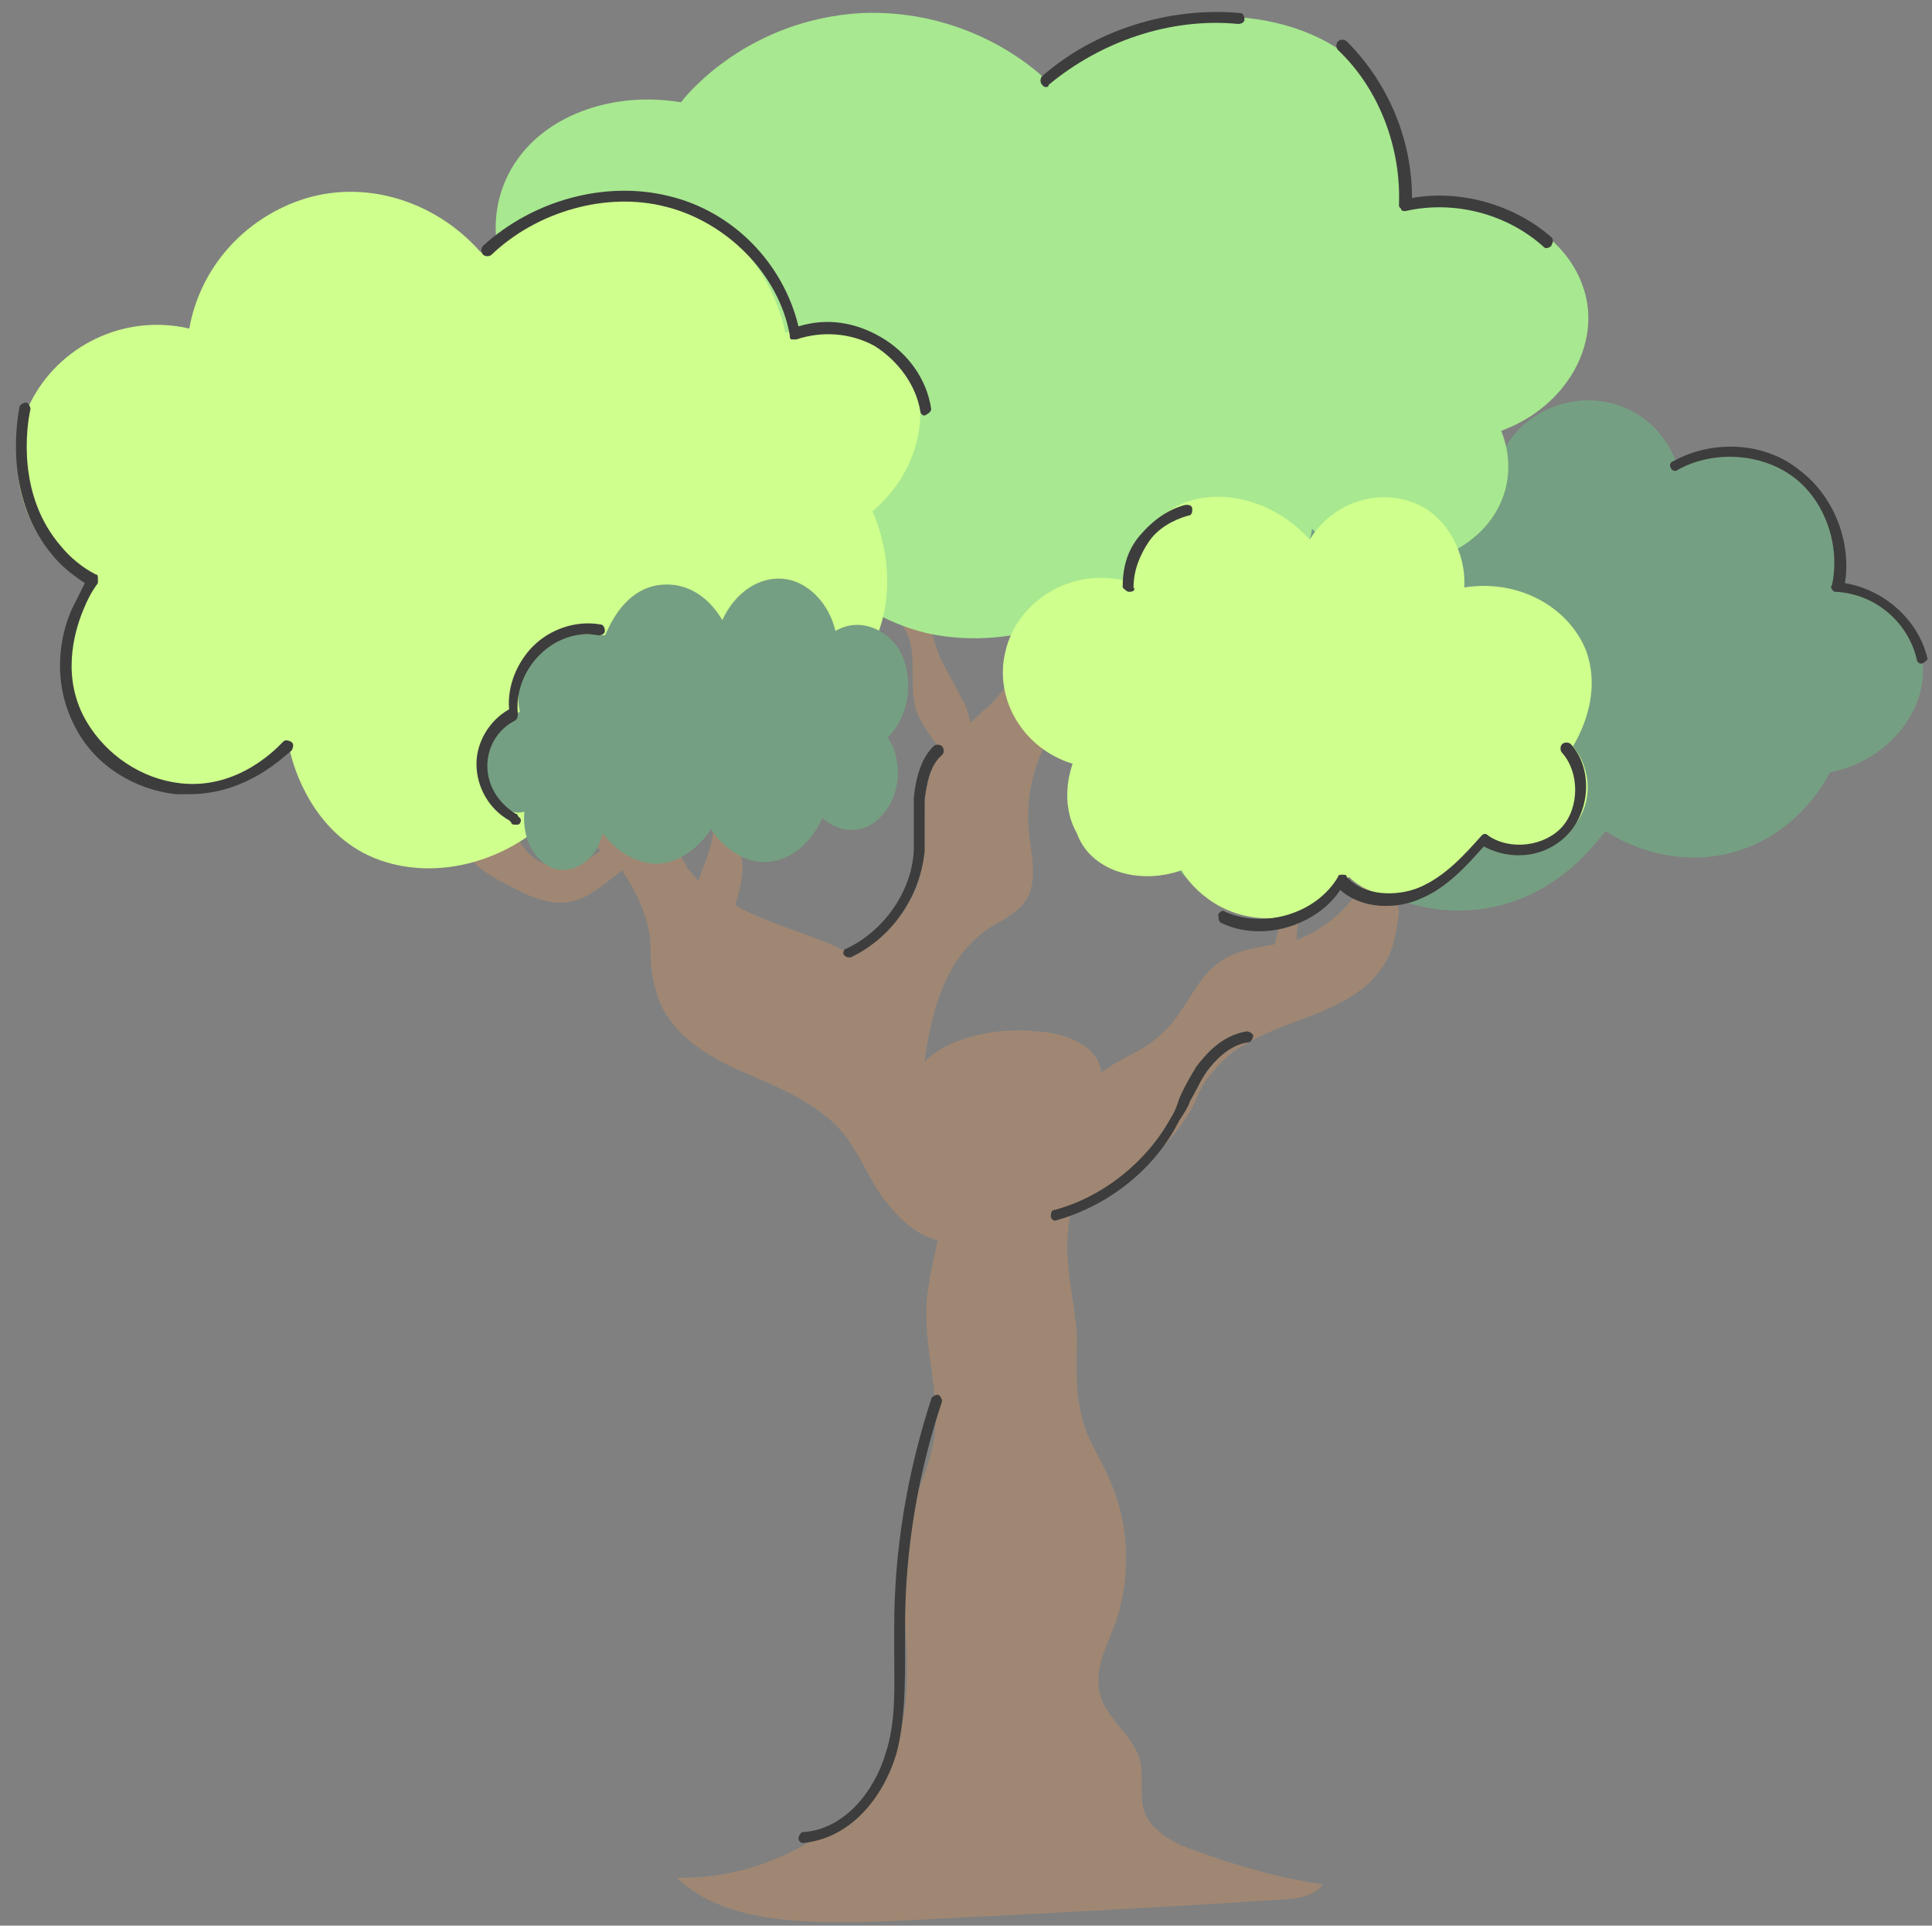 <?xml version="1.0" encoding="UTF-8"?>
<!DOCTYPE svg PUBLIC '-//W3C//DTD SVG 1.0//EN'
          'http://www.w3.org/TR/2001/REC-SVG-20010904/DTD/svg10.dtd'>
<svg height="88.5" preserveAspectRatio="xMidYMid meet" version="1.0" viewBox="1.0 3.1 88.8 88.5" width="88.8" xmlns="http://www.w3.org/2000/svg" xmlns:xlink="http://www.w3.org/1999/xlink" zoomAndPan="magnify"
><rect x="1.0" y="3.1" width="88.8" height="88.5" fill="#808080" stroke="none"/><g id="change1_1"
  ><path d="M64.8,42c-0.5-0.1-0.8,1.9-2.5,3.3c-0.6,0.5-1.2,0.8-1.7,1c0-0.1,0-0.2,0-0.3c0.1-0.9,0.6-1.8,0.5-2.8 c0-0.4-0.2-0.9-0.2-1.3c0-0.6,0.2-1.2,0.2-1.8c0.1-0.6,0-1.3-0.5-1.7c0.1,1.2,0.1,2.5-0.6,3.5c-0.1,0.2-0.3,0.4-0.4,0.6 c-0.2,0.6,0.3,1.3,0.4,1.9c0.1,0.7-0.3,1.4-0.4,2.1c-1.1,0.2-2.1,0.3-3,1.2c-0.7,0.7-1.1,1.7-1.8,2.5c-1.2,1.3-1.8,1.2-3.2,2.2 c0-0.1,0-0.1,0-0.2c-0.1-0.3-0.2-0.5-0.3-0.6c-0.7-0.9-2.2-1.1-2.7-1.1c-1.5-0.2-4,0.2-5.1,1.4c0.3-2.4,1-4.8,2.9-6.1 c0.6-0.4,1.4-0.7,1.8-1.4c0.5-0.9,0.2-2,0.1-3c-0.2-1.8,0.3-3.8,1.5-5.2c0.7-0.9,1.7-1.7,1.8-2.9c0-0.5-0.2-1-0.4-1.5 c-0.5-1.1-1.2-2.1-2-3c0,2.5-1,5-2.8,6.8c-0.3,0.2-0.5,0.5-0.8,0.7c-0.1-0.4-0.2-0.8-0.4-1.1c-0.3-0.6-0.6-1.1-0.9-1.7 c-0.6-1.2-0.6-2.7-1.4-3.8c-0.3-0.4-0.6-0.7-0.8-1.1c-0.3-0.8,0-1.6,0-2.4c0-0.8-0.3-1.5-0.8-2.1c0.2,1.3,0.1,2.6-0.3,3.9 c-0.1,0.3-0.2,0.6-0.2,0.9c0,0.2,0.1,0.5,0.2,0.7c0.4,1,1.4,1.8,1.8,2.9c0.3,1,0,2.2,0.3,3.2c0.1,0.4,0.6,1.2,1.2,1.9 c-0.1,0.2-0.3,0.4-0.4,0.6c-0.9,1.9,0.1,4.5-1.1,6.3c-0.5,0.7-1.3,1.1-1.9,1.7c-0.3,0.3-0.5,0.5-0.7,0.8c-0.5-0.3-1-0.5-1.5-0.7 c-1.3-0.5-2.7-0.9-3.9-1.6c0.2-0.7,0.4-1.4,0.3-2.1c-0.1-0.8-0.4-1.5-0.5-2.3c-0.1-0.8,0.1-1.7-0.1-2.5c-0.2-1-0.8-1.9-0.6-2.8 c0.1-0.4,0.3-0.7,0.3-1.1c0-0.8-0.8-1.5-1.6-1.3c0.7,1,0.9,2.4,0.5,3.6c-0.2,0.7-0.6,1.5-0.5,2.3c0.2,0.8,0.9,1.3,1.1,2.1 c0.3,1-0.3,2-0.6,3c-0.2-0.3-0.5-0.5-0.6-0.8c-1-1.7-0.7-2.2-1.9-3.5c-2-2.1-5.5-2.4-5.9-1.6c-0.4,0.8,2,2.3,3.9,4.5 c-0.4,0.3-0.9,0.6-1.3,0.7c-0.6,0.1-1.3,0-1.8-0.4c-0.4-0.3-0.6-0.8-0.9-1.1c-0.8-0.9-2-1.1-3.1-1.3c-1.1-0.3-2.3-0.7-2.8-1.7 c-0.2-0.5-0.3-1-0.6-1.5c0.1,1.1-0.3,2.4,0.5,3.1c0.8,0.8,2.2,0.4,3,1.1c0.3,0.3,0.5,0.8,0.8,1.2c0.5,0.7,1.2,1.1,2,1.5 c0.9,0.5,2,1,3,0.7c0.8-0.2,1.5-0.9,2.2-1.4c0.7,1.1,1.3,2.3,1.3,3.6c0,0.5,0,1.2,0.3,2.1c0.5,1.7,2.2,2.8,3.8,3.5s3.4,1.4,4.6,2.7 c0.9,1,1.3,2.3,2.1,3.3c0.7,0.9,1.5,1.6,2.4,1.8c-0.2,0.9-0.4,1.8-0.5,2.7c-0.2,2.2,0.7,4.5,0.3,6.6c-0.2,1.2-0.8,2.3-1.1,3.4 c-0.8,3.2,0.4,6.6-0.4,9.8c-1.1,3.9-5.6,6.9-10.3,6.8c2.3,2.2,6.2,2.1,9.7,2c6-0.3,12-0.6,18.1-1c0.7,0,1.6-0.2,1.9-0.7 c-2.1-0.3-4.1-0.9-6-1.6c-0.9-0.3-1.7-0.8-2.1-1.5c-0.4-0.8-0.1-1.7-0.3-2.6c-0.3-1.1-1.5-1.9-1.8-2.9c-0.4-1.2,0.3-2.4,0.7-3.5 c0.7-2.1,0.6-4.5-0.3-6.5c-0.4-1-1.1-1.9-1.3-3c-0.3-1.2-0.2-2.4-0.2-3.6c-0.1-1.6-0.6-3.3-0.4-4.9c0-0.3,0.1-0.5,0.1-0.8 c1.8-0.8,3.8-2.1,5.3-4.3c0.7-1.1,0.5-1.3,1.3-2.2c1.9-2.4,6-2.2,7.7-4.7c0.6-0.8,0.7-1.8,0.8-2.6C65.1,43.9,65.3,42.1,64.8,42z" fill="#9F8773"
  /></g
  ><g id="change2_2"
  ><path d="M50.6,39.6c0.5,1.4,2,2.3,3.7,2.4c0.2,0.3,1.2,2.1,3.5,2.5c2.7,0.5,4.6-1.5,4.7-1.7 c0.4,0.3,2.8,2.5,6.4,2.1c3.7-0.4,5.6-3.3,5.9-3.6c0.3,0.2,2.9,1.9,6.1,0.9c2.8-0.9,4-3.2,4.2-3.6c3-0.6,4.7-3.3,4.2-5.4 c-0.4-1.5-1.8-2.6-3.5-3c0-0.1,0.5-3.1-1.8-5c-1.6-1.4-4-1.6-5.9-0.7c-0.6-1.8-2.2-3-4.1-3c-1.8,0-3.5,1.1-4.1,2.8 c-3.2-2.1-6.9-2.1-9-0.2c-1.3,1.2-1.7,2.8-1.8,3.7c-1.7-0.6-3.7,0-4.9,1.4c-1.2,1.4-1.3,3.4-0.4,5C51.2,35,49.9,37.7,50.6,39.6z" fill="#759F82"
  /></g
  ><g id="change3_1"
  ><path d="M43.6,32.2c-4.1-1-5.7-4.1-6-4.5c-0.4,0.1-4.3,1.6-7.8-0.2c-3.2-1.7-4.6-5.4-3.3-8.9 c-2.9-2.1-3.5-5.7-1.7-8.2c1.5-2.1,4.5-3.1,7.5-2.6c0.3-0.4,3.1-3.8,8.3-4.1c4.9-0.2,8,2.6,8.4,3c4.5-3.6,10.7-3.6,14-1 c3,2.4,2.5,6.3,2.5,6.9c3.7-0.9,7.4,0.9,8.3,3.8c0.8,2.5-0.8,5.4-3.8,6.5c0.8,2,0.1,4.1-1.8,5.3c-2.1,1.3-5.1,1-6.9-0.8 c0,0.1-0.3,2.5-2.6,3.5c-1.9,0.8-4.3,0.4-5.9-1C50.3,32,46.8,32.9,43.6,32.2z" fill="#A8E890"
  /></g
  ><g id="change4_1"
  ><path d="M26.6,40.4c-2.5,2.6-6.2,3.3-8.9,1.9c-2.6-1.4-3.3-4.3-3.4-4.8c-3.4,2.7-7.8,2-9.6-0.6 C3.5,35,3.6,32.2,5.1,30c-3-1.8-4.1-5.5-2.7-8.4c1.3-2.6,4.3-4.1,7.3-3.4c0.5-2.8,2.5-5,5.1-5.9c2.9-1,6.2,0,8.3,2.4 c3-2.8,7.3-3.4,10.3-1.6c2.8,1.6,3.6,4.7,3.7,5.3c1.9-0.7,4-0.4,5.1,0.8c1.7,1.7,1.5,5.2-1.1,7.4c0.1,0.2,1.7,3.7-0.4,6.9 c-1.6,2.4-4.2,2.8-4.6,2.9c0,0.4-0.4,3-2.7,4.4C31.4,42,28.7,41.9,26.6,40.4z" fill="#CFFF8D"
  /></g
  ><g id="change2_1"
  ><path d="M31.1,42.8c1.6,0,2.5-1.5,2.6-1.6c0,0.1,1.1,1.7,2.7,1.5c1.6-0.2,2.3-1.8,2.4-2c0.9,0.8,2.1,0.7,2.8-0.2 c0.8-0.9,0.9-2.5,0.2-3.5c1.1-1.1,1.2-2.9,0.5-4.1c-0.7-1-1.9-1.4-2.9-0.8c-0.3-1.3-1.3-2.3-2.4-2.4c-1.1-0.1-2.2,0.6-2.8,1.9 c-0.7-1.2-1.8-1.8-3-1.6c-1.7,0.3-2.3,2.2-2.4,2.3c-1-0.1-2-0.1-2.8,0.5c-0.8,0.6-1.4,1.9-1.1,3c-0.8,0.5-1.6,1.5-1.6,2.6 c0,1.1,0.9,2.3,1.8,2c-0.1,1.2,0.4,2.2,1.3,2.6c0.9,0.3,2-0.3,2.3-1.6C28.8,41.5,29.6,42.7,31.1,42.8z" fill="#759F82"
  /></g
  ><g id="change4_2"
  ><path d="M55.3,43.1c0.1,0.2,1.3,2.1,3.8,2.2c2.4,0.1,3.8-1.8,3.9-1.9c0.9,0.9,2.4,1.1,3.6,0.6 c1.2-0.5,2.1-1.4,2.9-2.4c1.2,0.8,2.8,0.6,3.8-0.5c0.9-1,0.9-2.6,0-3.7c0.1-0.2,1.4-2.2,0.6-4.4c-0.8-2-3.1-3.3-5.6-2.9 c0.1-1.6-0.8-3.2-2.1-3.8c-1.7-0.8-3.9-0.2-5,1.6c-1.9-2.1-4.8-2.5-6.5-1.3c-1.4,1-1.6,2.9-1.6,3.3c-2.7-0.9-5.4,0.8-5.9,3.2 c-0.5,2.1,0.8,4.4,3.1,5.1c-0.1,0.3-0.6,1.8,0.2,3.2C51.1,43.1,53.3,43.8,55.3,43.1z" fill="#CFFF8D"
  /></g
  ><g id="change5_4"
  ><path d="M58.9,45.9c-0.6,0-1.2-0.1-1.8-0.4C57,45.4,57,45.3,57,45.1c0.1-0.1,0.2-0.2,0.3-0.1 c1.8,0.8,4.2,0.1,5.2-1.6c0-0.1,0.1-0.1,0.2-0.1c0.1,0,0.2,0,0.2,0.1c0.8,0.9,2.3,0.9,3.3,0.5c1.2-0.5,2.1-1.5,2.9-2.4 c0.1-0.1,0.2-0.1,0.3,0c1,0.7,2.6,0.5,3.4-0.4c0.8-0.9,0.8-2.5,0-3.4c-0.1-0.1-0.1-0.3,0-0.4c0.1-0.1,0.3-0.1,0.4,0 c1,1.1,0.9,3-0.1,4.1c-1,1.1-2.6,1.3-3.9,0.6c-0.8,0.9-1.7,1.9-2.9,2.4c-1.1,0.5-2.7,0.5-3.7-0.4C61.9,45.1,60.4,45.9,58.9,45.9z" fill="#3D3D3D"
  /></g
  ><g id="change5_11"
  ><path d="M89.3,33.6c-0.1,0-0.2-0.1-0.2-0.2c-0.4-1.7-1.9-3-3.7-3.1c-0.1,0-0.1,0-0.2-0.1c0-0.1-0.1-0.1,0-0.2 c0.4-1.8-0.3-3.9-1.8-5c-1.5-1.1-3.7-1.2-5.3-0.3c-0.1,0.1-0.3,0-0.3-0.1c-0.1-0.1,0-0.3,0.1-0.3c1.8-1,4.2-0.9,5.8,0.4 c1.6,1.2,2.4,3.3,2.1,5.2c1.8,0.3,3.4,1.7,3.8,3.5C89.5,33.5,89.4,33.6,89.3,33.6C89.3,33.6,89.3,33.6,89.3,33.6z" fill="#3D3D3D"
  /></g
  ><g id="change5_10"
  ><path d="M52.9,30.3c-0.1,0-0.2-0.1-0.3-0.2c0-0.9,0.2-1.7,0.8-2.4s1.3-1.2,2.1-1.4c0.1,0,0.3,0,0.3,0.2 c0,0.1,0,0.3-0.2,0.3c-0.7,0.2-1.4,0.6-1.8,1.2c-0.4,0.6-0.7,1.3-0.7,2.1C53.2,30.2,53.1,30.3,52.9,30.3 C52.9,30.3,52.9,30.3,52.9,30.3z" fill="#3D3D3D"
  /></g
  ><g id="change5_1"
  ><path d="M49.1,7.1c-0.1,0-0.1,0-0.2-0.1c-0.1-0.1-0.1-0.3,0-0.4c2.4-2.1,5.8-3.2,9.1-2.9c0.1,0,0.2,0.1,0.2,0.3 c0,0.1-0.1,0.2-0.3,0.2C54.8,3.9,51.6,5,49.2,7C49.2,7.1,49.1,7.1,49.1,7.1z" fill="#3D3D3D"
  /></g
  ><g id="change5_7"
  ><path d="M72.1,14.5c-0.1,0-0.1,0-0.2-0.1c-1.7-1.5-4.1-2.1-6.3-1.6c-0.1,0-0.2,0-0.2-0.1c-0.1-0.1-0.1-0.1-0.1-0.2 c0.1-2.6-0.9-5.3-2.8-7.1c-0.1-0.1-0.1-0.3,0-0.4c0.1-0.1,0.3-0.1,0.4,0c1.9,1.9,3,4.5,3,7.2c2.2-0.4,4.7,0.3,6.4,1.8 c0.1,0.1,0.1,0.2,0,0.4C72.2,14.5,72.1,14.5,72.1,14.5z" fill="#3D3D3D"
  /></g
  ><g id="change5_3"
  ><path d="M43.5,22.2c-0.1,0-0.2-0.1-0.2-0.2c-0.2-1.2-1-2.3-2.1-3c-1.1-0.6-2.4-0.7-3.6-0.3c-0.1,0-0.1,0-0.2,0 c-0.1,0-0.1-0.1-0.1-0.2c-0.5-2.8-2.9-5.2-5.7-5.9c-2.7-0.7-5.9,0.2-8,2.2c-0.1,0.1-0.3,0.1-0.4,0c-0.1-0.1-0.1-0.3,0-0.4 c2.3-2.1,5.6-3,8.5-2.3c3,0.7,5.3,3.1,6,6c1.3-0.4,2.6-0.2,3.8,0.5c1.2,0.7,2.1,1.9,2.3,3.3C43.8,22,43.7,22.1,43.5,22.2 C43.5,22.2,43.5,22.2,43.5,22.2z" fill="#3D3D3D"
  /></g
  ><g id="change5_6"
  ><path d="M24.7,41c-0.1,0-0.2,0-0.2-0.1l-0.1-0.1c-0.9-0.5-1.5-1.5-1.5-2.6c0-1,0.6-2,1.5-2.5 c-0.1-1.1,0.4-2.2,1.1-2.9c0.8-0.8,2-1.2,3.1-1c0.1,0,0.2,0.1,0.2,0.3c0,0.1-0.1,0.2-0.3,0.2c-1-0.2-2,0.2-2.7,0.9 c-0.7,0.7-1.1,1.7-1,2.7c0,0.1,0,0.2-0.1,0.3c-0.8,0.4-1.3,1.2-1.3,2.1c0,0.9,0.5,1.7,1.3,2.2c0,0,0.1,0,0.1,0.1l0.1,0.1 c0.1,0.1,0,0.3-0.1,0.3C24.8,41,24.7,41,24.7,41z" fill="#3D3D3D"
  /></g
  ><g id="change5_2"
  ><path d="M9.7,39.6c-0.2,0-0.4,0-0.6,0c-1.9-0.2-3.7-1.3-4.6-3c-1.2-2.2-0.7-4.4-0.2-5.5c0.2-0.4,0.4-0.8,0.6-1.2 c-0.6-0.4-1.1-0.8-1.5-1.3c-2.1-2.5-1.7-5.8-1.5-6.8c0-0.1,0.2-0.2,0.3-0.2c0.1,0,0.2,0.2,0.2,0.3c-0.2,0.9-0.6,4,1.4,6.3 c0.4,0.5,1,1,1.6,1.3c0.1,0,0.1,0.1,0.1,0.2s0,0.1,0,0.2c-0.3,0.4-0.5,0.8-0.7,1.3c-0.4,1-1,3.1,0.2,5.1c0.9,1.5,2.5,2.6,4.3,2.8 c2.7,0.3,4.5-1.7,4.7-1.9c0.1-0.1,0.2-0.1,0.4,0c0.1,0.1,0.1,0.2,0,0.4C14.1,37.8,12.4,39.6,9.7,39.6z" fill="#3D3D3D"
  /></g
  ><g id="change5_8"
  ><path d="M49.5,59.2c-0.1,0-0.2-0.1-0.2-0.2c0-0.1,0-0.3,0.2-0.3c2.2-0.6,4.2-2.2,5.3-4.2c0.2-0.3,0.3-0.6,0.4-0.9 c0.2-0.5,0.5-1,0.8-1.5c0.4-0.5,1.1-1.4,2.3-1.6c0.1,0,0.3,0.1,0.3,0.2c0,0.1-0.1,0.3-0.2,0.3c-0.9,0.1-1.6,0.9-1.9,1.3 c-0.3,0.4-0.5,0.9-0.8,1.4c-0.1,0.3-0.3,0.6-0.5,0.9C54.1,56.8,52,58.5,49.5,59.2C49.6,59.2,49.5,59.2,49.5,59.2z" fill="#3D3D3D"
  /></g
  ><g id="change5_9"
  ><path d="M37.9,87.8c-0.1,0-0.2-0.1-0.2-0.2c0-0.1,0.1-0.3,0.2-0.3c1.9-0.1,3.3-1.9,3.8-3.6c0.5-1.5,0.4-3.1,0.4-4.7 c0-0.4,0-0.7,0-1.1c0-3.6,0.6-7.1,1.7-10.5c0-0.1,0.2-0.2,0.3-0.2c0.1,0,0.2,0.2,0.2,0.3c-1.1,3.3-1.7,6.8-1.7,10.3 c0,0.4,0,0.7,0,1.1c0,1.6,0,3.3-0.4,4.8C41.6,85.7,40.1,87.6,37.9,87.8C37.9,87.8,37.9,87.8,37.9,87.8z" fill="#3D3D3D"
  /></g
  ><g id="change5_5"
  ><path d="M40,47.1c-0.1,0-0.2-0.1-0.2-0.1c-0.1-0.1,0-0.3,0.1-0.3c1.7-0.8,3-2.6,3.1-4.5c0-0.4,0-0.9,0-1.3 c0-0.4,0-0.8,0-1.1c0.1-1.1,0.4-1.9,0.9-2.4c0.1-0.1,0.3-0.1,0.4,0c0.1,0.1,0.1,0.3,0,0.4c-0.6,0.5-0.7,1.4-0.8,2 c0,0.4,0,0.7,0,1.1c0,0.4,0,0.9,0,1.3c-0.2,2.1-1.5,4-3.4,4.9C40.1,47.1,40,47.1,40,47.1z" fill="#3D3D3D"
  /></g
></svg
>
